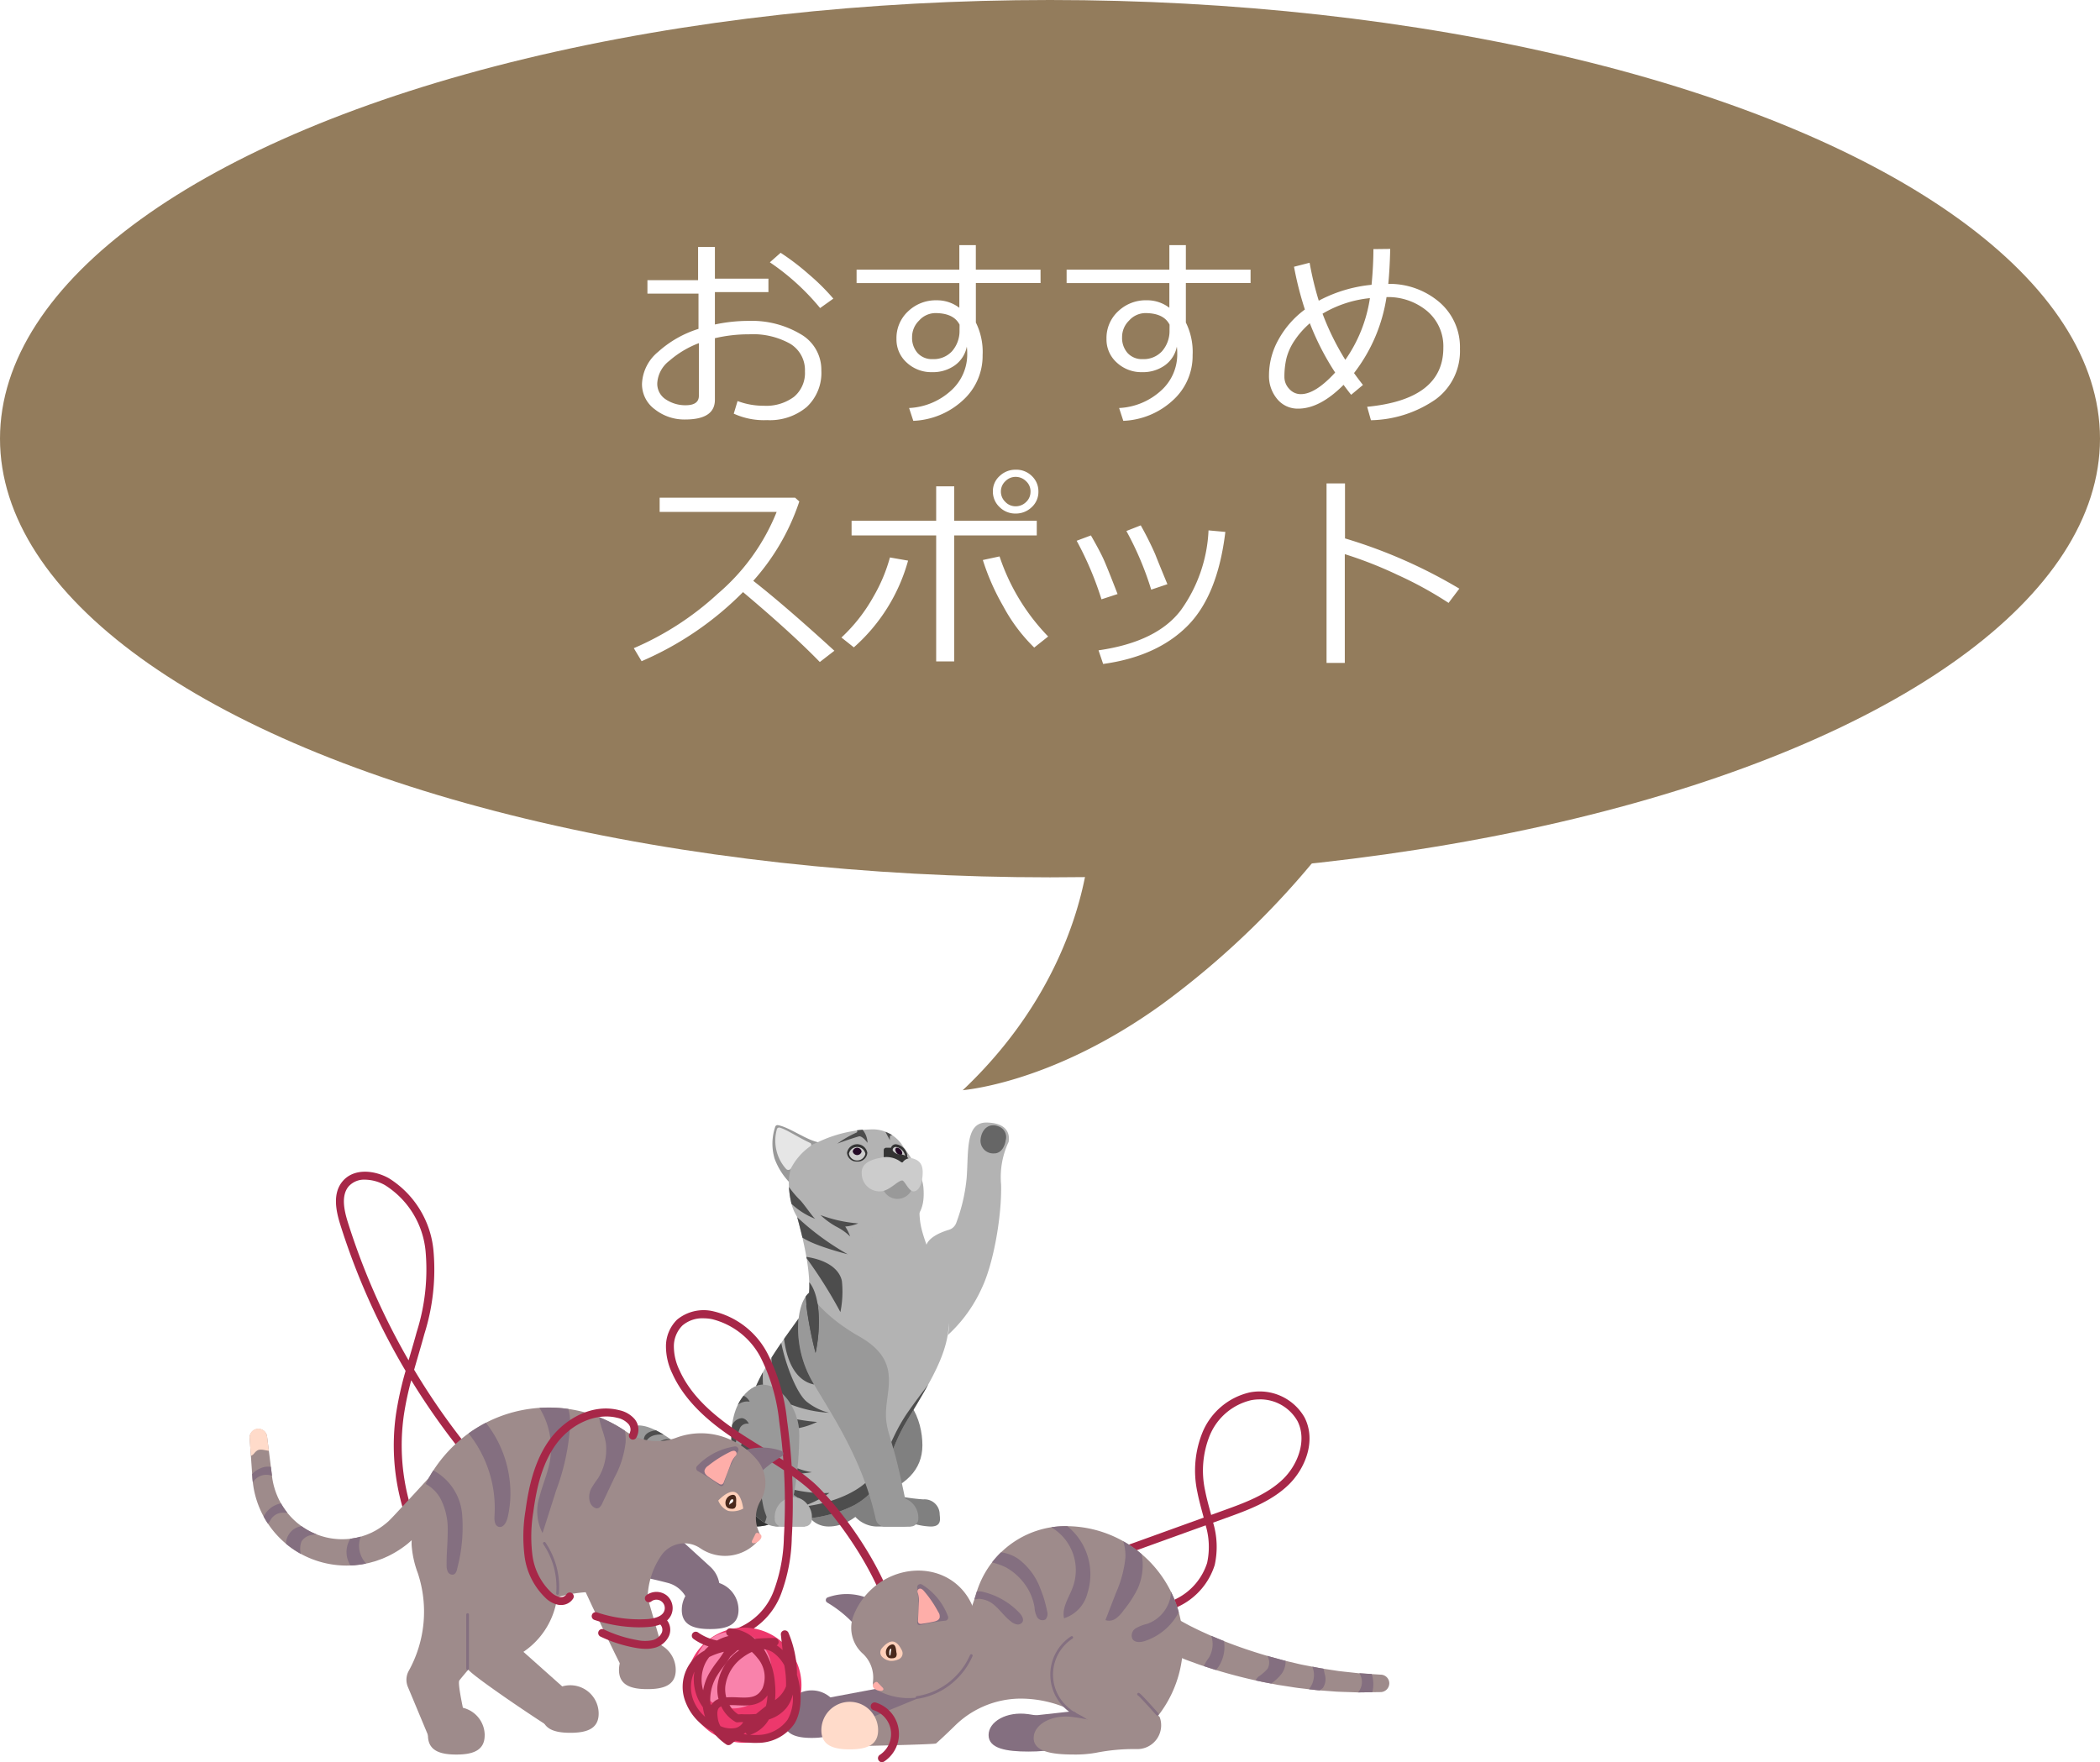 <svg xmlns="http://www.w3.org/2000/svg" xmlns:xlink="http://www.w3.org/1999/xlink" width="280" height="235" viewBox="0 0 280 235">
  <defs>
    <clipPath id="clip-path">
      <rect id="長方形_1113" data-name="長方形 1113" width="50.523" height="53.872" fill="none"/>
    </clipPath>
    <clipPath id="clip-path-3">
      <rect id="長方形_1110" data-name="長方形 1110" width="22.03" height="17.898" fill="none"/>
    </clipPath>
    <clipPath id="clip-path-4">
      <rect id="長方形_1111" data-name="長方形 1111" width="4.148" height="4.476" fill="none"/>
    </clipPath>
    <clipPath id="clip-path-5">
      <rect id="長方形_1109" data-name="長方形 1109" width="151.951" height="78.744" fill="none"/>
    </clipPath>
  </defs>
  <g id="feature_person_title_img04" transform="translate(-153 -3012)">
    <g id="グループ_1587" data-name="グループ 1587" transform="translate(-18 11.7)">
      <ellipse id="楕円形_45" data-name="楕円形 45" cx="140" cy="58.5" rx="140" ry="58.5" transform="translate(171 3000.3)" fill="#937c5c"/>
      <path id="パス_7335" data-name="パス 7335" d="M-13710.833-12813.333s-.034,17.732-16.967,33.732c-.867,0,11.333-.426,26.667-11.532a112.619,112.619,0,0,0,22.667-22.2Z" transform="translate(14027.154 15925.3)" fill="#937c5c"/>
    </g>
    <path id="パス_24278" data-name="パス 24278" d="M-42.164.164l.506-1.682a9.765,9.765,0,0,0,3.5.629,6.2,6.2,0,0,0,4.02-1.189,4.135,4.135,0,0,0,1.463-3.4A4.094,4.094,0,0,0-34.645-9.16a10.149,10.149,0,0,0-5.482-1.258,19.753,19.753,0,0,0-4.553.52v8.217q0,2.625-3.979,2.625A6.346,6.346,0,0,1-52.671-.4,4.149,4.149,0,0,1-54.4-3.814,5.807,5.807,0,0,1-52.247-8.08a14.458,14.458,0,0,1,5.38-3.062v-4.7h-6.809v-1.791h6.754v-4.43h2.242v4.225h7.137v1.791H-44.68v4.32a21.431,21.431,0,0,1,4.512-.479,12.726,12.726,0,0,1,6.891,1.75,5.462,5.462,0,0,1,2.789,4.867A6.207,6.207,0,0,1-32.437-.725a7.616,7.616,0,0,1-5.284,1.75A9.678,9.678,0,0,1-42.164.164Zm-4.648-9.406a13.007,13.007,0,0,0-3.951,2.365,4.045,4.045,0,0,0-1.6,2.953,2.47,2.47,0,0,0,1.169,2.208,4.682,4.682,0,0,0,2.6.759q1.777,0,1.777-1.258Zm17.924-5.934-1.764,1.258a31.536,31.536,0,0,0-6.7-6.1l1.436-1.271a32.69,32.69,0,0,1,3.767,2.878A28.773,28.773,0,0,1-28.889-15.176Zm16.83,3.473q-.779-1.545-3.254-1.545a2.951,2.951,0,0,0-2.146,1,3.055,3.055,0,0,0-.93,2.2,3.036,3.036,0,0,0,.738,2.133,2.589,2.589,0,0,0,2.01.807,3.325,3.325,0,0,0,2.577-1.053,4.083,4.083,0,0,0,1-2.762Zm10.8-5.551H-9.885v5.264a8.822,8.822,0,0,1,.9,4.348,7.966,7.966,0,0,1-2.673,6.063,10.328,10.328,0,0,1-6.569,2.7l-.561-1.709a8.9,8.9,0,0,0,5.517-2.256,6.5,6.5,0,0,0,2.235-5.018,6.973,6.973,0,0,0-.055-.916,4.006,4.006,0,0,1-1.6,2.5,5.019,5.019,0,0,1-3.021.909,4.817,4.817,0,0,1-3.377-1.265,4.128,4.128,0,0,1-1.381-3.179,4.847,4.847,0,0,1,1.552-3.671,5.329,5.329,0,0,1,3.808-1.47,4.893,4.893,0,0,1,3.021,1v-3.295h-13.7v-1.791h13.7v-3.268h2.2v3.268h8.627Zm17.2,5.551q-.779-1.545-3.254-1.545a2.951,2.951,0,0,0-2.146,1,3.055,3.055,0,0,0-.93,2.2,3.036,3.036,0,0,0,.738,2.133,2.589,2.589,0,0,0,2.01.807,3.325,3.325,0,0,0,2.577-1.053,4.083,4.083,0,0,0,1-2.762Zm10.8-5.551H18.115v5.264a8.822,8.822,0,0,1,.9,4.348,7.966,7.966,0,0,1-2.673,6.063,10.328,10.328,0,0,1-6.569,2.7L9.215-.588a8.9,8.9,0,0,0,5.517-2.256,6.5,6.5,0,0,0,2.235-5.018,6.973,6.973,0,0,0-.055-.916,4.006,4.006,0,0,1-1.6,2.5,5.019,5.019,0,0,1-3.021.909A4.817,4.817,0,0,1,8.914-6.638,4.128,4.128,0,0,1,7.533-9.816a4.847,4.847,0,0,1,1.552-3.671,5.329,5.329,0,0,1,3.808-1.47,4.893,4.893,0,0,1,3.021,1v-3.295H2.215v-1.791h13.7v-3.268h2.2v3.268h8.627ZM41.727-3.664,40.154-2.352q-.451-.561-1.012-1.326Q35.984-.506,33.1-.506a3.509,3.509,0,0,1-2.81-1.285A4.744,4.744,0,0,1,29.2-4.963a9.771,9.771,0,0,1,1.285-4.785,12.451,12.451,0,0,1,3.5-3.979,44.474,44.474,0,0,1-1.449-5.7l2.078-.533A42.929,42.929,0,0,0,35.834-14.9a18.784,18.784,0,0,1,7.041-2.119q.246-2.57.246-4.758l2.242-.027q-.068,2.762-.26,4.662a10.238,10.238,0,0,1,6.843,2.461A7.9,7.9,0,0,1,54.66-8.463a7.981,7.981,0,0,1-3.2,6.692,15.633,15.633,0,0,1-8.668,2.81L42.287-.752q10.158-.984,10.158-7.861a6.149,6.149,0,0,0-2.14-4.888,8.113,8.113,0,0,0-5.435-1.88A21.915,21.915,0,0,1,40.537-5.25Q41.029-4.553,41.727-3.664Zm-5.387-9.5a35.055,35.055,0,0,0,3.035,6.152,19.252,19.252,0,0,0,3.281-8.23A15.31,15.31,0,0,0,36.34-13.166Zm1.682,7.848a35.291,35.291,0,0,1-3.377-6.576A11.467,11.467,0,0,0,32.58-9.55,7.579,7.579,0,0,0,31.521-7.2a10.725,10.725,0,0,0-.267,2.468A2.287,2.287,0,0,0,31.9-3.138a2.026,2.026,0,0,0,1.538.7Q35.383-2.434,38.021-5.318Zm-66.773,37.1-1.941,1.5q-3.746-3.855-10.24-9.324a42.733,42.733,0,0,1-13.521,9.215l-1.039-1.736a39.4,39.4,0,0,0,11.218-7.28,28,28,0,0,0,7.827-10.89h-15.6v-1.9h18.061l.561.506a30.167,30.167,0,0,1-6.139,10.582Q-35.383,25.725-28.752,31.781ZM-12.77,33.2h-2.406V16.4H-26.455V14.445h11.279V9.852h2.406v4.594H-1.764V16.4H-12.77ZM-.246,29.881l-1.859,1.477a22.559,22.559,0,0,1-4.129-5.51,30.93,30.93,0,0,1-2.721-6.166l2.229-.479A28.021,28.021,0,0,0-.246,29.881ZM-18.922,19.764A23.9,23.9,0,0,1-26.154,31.33l-1.654-1.312a22.289,22.289,0,0,0,4.313-5.53,21.653,21.653,0,0,0,2.153-5.147Zm11.307-9.187v-.041a2.689,2.689,0,0,1,.909-2.064,3.029,3.029,0,0,1,2.112-.834A2.946,2.946,0,0,1-2.4,8.5a2.788,2.788,0,0,1,.854,2.017,2.75,2.75,0,0,1-.916,2.14,3.017,3.017,0,0,1-2.078.827,2.967,2.967,0,0,1-2.208-.882A2.811,2.811,0,0,1-7.615,10.576Zm5.018,0v-.055a1.811,1.811,0,0,0-.6-1.354,1.958,1.958,0,0,0-1.395-.574,1.893,1.893,0,0,0-1.36.581,1.858,1.858,0,0,0-.595,1.374,1.89,1.89,0,0,0,.588,1.381,1.875,1.875,0,0,0,1.367.588,1.963,1.963,0,0,0,1.4-.567A1.829,1.829,0,0,0-2.6,10.576ZM15.654,22.908l-2.16.725a41.556,41.556,0,0,0-3.309-7.82l1.914-.752a42.657,42.657,0,0,1,1.928,3.849Q14.41,19.9,15.654,22.908Zm7.725-6.973q-1.025,8.531-5.093,12.578t-11.2,5.031l-.615-1.818q7.793-1.121,10.992-5.373A19.72,19.72,0,0,0,21.137,15.73ZM9.01,24.221l-2.146.7a43.555,43.555,0,0,0-3.309-7.807l1.9-.711q1.176,2.051,1.668,3.131T9.01,24.221ZM54.578,23.5l-1.436,1.9a50.559,50.559,0,0,0-6.795-3.732A54.187,54.187,0,0,0,39.307,18.9V33.408H36.873V9.469h2.461V16.8A67.3,67.3,0,0,1,54.578,23.5Z" transform="translate(293 3067)" fill="#fff"/>
    <g id="グループ_1649" data-name="グループ 1649">
      <g id="グループ_1648" data-name="グループ 1648" transform="translate(237 3161.7)">
        <g id="グループ_1647" data-name="グループ 1647" clip-path="url(#clip-path)">
          <g id="グループ_1646" data-name="グループ 1646" transform="translate(0 0)">
            <g id="グループ_1645" data-name="グループ 1645" clip-path="url(#clip-path)">
              <path id="パス_8056" data-name="パス 8056" d="M45.621,16.687c.1-1.3,2-2.063,3.073-2.382a1.5,1.5,0,0,0,.979-.909,22.989,22.989,0,0,0,1.4-6.083c.258-3.56-.182-7.4,2.722-7.313,2.953.086,3.01,1.815,2.865,2.587a11.01,11.01,0,0,0-1,5.692c.1,4.236-1.018,10.532-2.561,13.77a19.126,19.126,0,0,1-4.566,6.313c.974-2.882-3.2-8.052-2.915-11.676" transform="translate(-6.18 0)" fill="#b3b3b3"/>
              <path id="パス_8057" data-name="パス 8057" d="M56.508.588a1.5,1.5,0,0,1,.911,1.826c-.12.825-.593,1.758-1.527,1.758A1.7,1.7,0,0,1,54.081,2.2C54.267.875,55.238.058,56.508.588" transform="translate(-7.325 -0.058)" fill="#666"/>
              <path id="パス_8058" data-name="パス 8058" d="M16.729,54.779a1.443,1.443,0,0,1-1.158.39,5.808,5.808,0,0,1-1.079-.113c-.466-.087-.9-.078-2.994-1.676-2.236-1.717-4.629-3.915-6.891-5.35a9.8,9.8,0,0,0-2.255-1.1,4.566,4.566,0,0,0-.992-.2,1.262,1.262,0,0,0-.4,2.484l.115.028A5.932,5.932,0,0,1,2.94,50.371,48.768,48.768,0,0,1,6.881,54.24c.66.692,1.328,1.394,2.04,2.094a18.735,18.735,0,0,0,2.441,2.083,13.381,13.381,0,0,0,3.37,1.512A7.555,7.555,0,0,0,16.8,60.2a6.44,6.44,0,0,0,2.359-.481,7.189,7.189,0,0,0,2.016-1.267,11.292,11.292,0,0,0,1.586-1.783A3.137,3.137,0,0,0,17.74,52.91c-.462.616-.544,1.3-1.011,1.868" transform="translate(0 -6.332)" fill="#999"/>
              <path id="パス_8059" data-name="パス 8059" d="M30,59.34c-3.3,0-4.413-4.263-3.994-8.064.414-3.762,3.285-10.92,9.277-10.92,5.53,0,7.216,4.848,7.216,8.15S40.239,54,36.083,55.287c0,0-2.335,4.054-6.088,4.054" transform="translate(-3.512 -5.469)" fill="gray"/>
              <path id="パス_8060" data-name="パス 8060" d="M38.577,56.825a26.784,26.784,0,0,0,5.231.891,2.016,2.016,0,0,1,2.191,2c.045.582.3,1.622-1.2,1.622a9.247,9.247,0,0,1-2.158-.344c-.526,0-.463.344-1.729.344H37.741a4.012,4.012,0,0,1-2.981-1.279c-.328-.42,3.818-4.981,3.818-4.981Z" transform="translate(-4.708 -7.463)" fill="gray"/>
              <path id="パス_8061" data-name="パス 8061" d="M28.19,2.7C26.6,2.462,24.211.658,22.7.4a.316.316,0,0,0-.357.209,6.979,6.979,0,0,0-.078,4.29A9.135,9.135,0,0,0,24.4,8.2a.458.458,0,0,0,.59.047,9.039,9.039,0,0,0,3.576-5A.458.458,0,0,0,28.19,2.7" transform="translate(-2.975 -0.053)" fill="#999"/>
              <path id="パス_8062" data-name="パス 8062" d="M25.057,13.177a.515.515,0,0,0-.493.652C25.73,18.08,27.22,24.208,25.628,26.8c-1.675,2.727-7.022,8.848-7.6,14.238s.142,13.147,4.917,13.508a17.084,17.084,0,0,0,9.471-1.8c4.4-2.523,3.961-6.223,6.845-11.065,4.316-7.248,7.409-11.725,4.639-18.619-2.606-6.486-2.824-7.3-2.893-9.5a.516.516,0,0,0-.519-.5Z" transform="translate(-2.42 -1.77)" fill="#b3b3b3"/>
              <g id="グループ_1641" data-name="グループ 1641" transform="translate(17.732 34.938)" style="mix-blend-mode: multiply;isolation: isolate">
                <g id="グループ_1640" data-name="グループ 1640">
                  <g id="グループ_1639" data-name="グループ 1639" clip-path="url(#clip-path-3)">
                    <path id="パス_8063" data-name="パス 8063" d="M20.646,56.842c2.853.182,7.4.038,11.183-1.8,5.2-2.523,4.679-6.223,8.084-11.065.888-1.263,1.779-2.441,2.629-3.564-.851,1.541-1.849,3.172-2.923,4.975-2.884,4.842-2.442,8.542-6.845,11.065a17.079,17.079,0,0,1-9.471,1.8,4.028,4.028,0,0,1-2.791-1.421l.134.01" transform="translate(-20.512 -40.414)" fill="#4d4d4d"/>
                  </g>
                </g>
              </g>
              <path id="パス_8064" data-name="パス 8064" d="M28.354,2.77a17.3,17.3,0,0,1,6.99-1.707,4.745,4.745,0,0,1,4.38,2.255c.354.531,2.559,3.308,2.722,5.508.194,2.6-.338,4.736-4.622,6.137-4.87,1.592-11.87,1.127-13.03-4.22C23.664,5.529,25.986,3.72,28.354,2.77" transform="translate(-3.32 -0.144)" fill="#b3b3b3"/>
              <path id="パス_8065" data-name="パス 8065" d="M21.755,59.35c-2.642,0-5.17-3.49-5.992-9.868s2.223-9.051,4.059-9.051c2.207,0,4.864,2.9,4.864,6.733S23.913,59.35,21.755,59.35" transform="translate(-2.117 -5.479)" fill="#999"/>
              <path id="パス_8066" data-name="パス 8066" d="M27.377,26.271c-1.788,1.514-2.211,7.216.447,11.822,2.344,4.062,6.689,10.227,8.458,18.366a1.229,1.229,0,0,0,1.2.972h3.44S39.694,50.768,38.728,47.4s-1.321-3.9-.935-6.829.935-5.863-3.736-8.5-6.632-5.637-6.68-5.8" transform="translate(-3.514 -3.56)" fill="#999"/>
              <path id="パス_8067" data-name="パス 8067" d="M39.167,61.7a1.025,1.025,0,0,1-1.03-.953c0-.056-.005-.112-.005-.169a2.739,2.739,0,1,1,5.477,0c0,.057,0,.113-.005.169a1.025,1.025,0,0,1-1.03.953Z" transform="translate(-5.167 -7.828)" fill="#999"/>
              <path id="パス_8068" data-name="パス 8068" d="M26.111,61.569H22.5a1.459,1.459,0,0,1-1.375-.971l-.35-.985a2.1,2.1,0,0,1,1.982-2.807h.372a2.282,2.282,0,0,1,1.3.41l1.677,1.169Z" transform="translate(-2.799 -7.698)" fill="#999"/>
              <path id="パス_8069" data-name="パス 8069" d="M23.256,61.7a.971.971,0,0,1-.931-.953c0-.056,0-.112,0-.169A2.657,2.657,0,0,1,24.8,57.77a2.657,2.657,0,0,1,2.475,2.808c0,.057,0,.113,0,.169a.971.971,0,0,1-.93.953Z" transform="translate(-3.025 -7.828)" fill="#b3b3b3"/>
              <path id="パス_8070" data-name="パス 8070" d="M22.619,1.02A5.64,5.64,0,0,0,23.863,6.3a.4.4,0,0,0,.648-.1A8.13,8.13,0,0,1,27.1,3.251a.249.249,0,0,0-.041-.43C25.563,2.14,23.911,1.023,23,.777a.313.313,0,0,0-.385.243" transform="translate(-3.041 -0.104)" fill="#e6e6e6"/>
              <path id="パス_8071" data-name="パス 8071" d="M34.823,5.657A1.267,1.267,0,0,0,36.176,4.5a1.37,1.37,0,0,0-2.706,0,1.267,1.267,0,0,0,1.353,1.154" transform="translate(-4.535 -0.454)" fill="#333"/>
              <path id="パス_8072" data-name="パス 8072" d="M33.768,4.67a1.117,1.117,0,0,0,2.191,0,1.117,1.117,0,0,0-2.191,0" transform="translate(-4.576 -0.511)" fill="#ccc"/>
              <path id="パス_8073" data-name="パス 8073" d="M34.346,4.376a.608.608,0,0,0,1.192,0,.608.608,0,0,0-1.192,0" transform="translate(-4.654 -0.527)" fill="#240a26"/>
              <path id="パス_8074" data-name="パス 8074" d="M41.706,5.657a.673.673,0,0,0,.587-.3,1.007,1.007,0,0,0,0-.958A1.72,1.72,0,0,0,40.913,3.35a.673.673,0,0,0-.586.3,1.008,1.008,0,0,0,0,.959,1.72,1.72,0,0,0,1.378,1.049" transform="translate(-5.448 -0.454)" fill="#333"/>
              <path id="パス_8075" data-name="パス 8075" d="M40.6,4.67a1.471,1.471,0,0,0,1.142.9c.412,0,.569-.4.35-.9a1.469,1.469,0,0,0-1.142-.9c-.412,0-.569.4-.35.9" transform="translate(-5.489 -0.511)" fill="#ccc"/>
              <path id="パス_8076" data-name="パス 8076" d="M40.977,4.376a.8.8,0,0,0,.622.488c.224,0,.309-.219.19-.488a.8.8,0,0,0-.622-.488c-.224,0-.309.219-.19.488" transform="translate(-5.545 -0.527)" fill="#240a26"/>
              <path id="パス_8077" data-name="パス 8077" d="M41.244,4.788a1.36,1.36,0,0,1-1.112-.9h-.679a.319.319,0,0,0-.319.319V6.028a.319.319,0,0,0,.319.319h1.471a.319.319,0,0,0,.32-.319Z" transform="translate(-5.303 -0.527)" fill="#333"/>
              <g id="グループ_1644" data-name="グループ 1644" transform="translate(33.59 5.704)" style="mix-blend-mode: multiply;isolation: isolate">
                <g id="グループ_1643" data-name="グループ 1643">
                  <g id="グループ_1642" data-name="グループ 1642" clip-path="url(#clip-path-4)">
                    <path id="パス_8078" data-name="パス 8078" d="M38.855,8.837a2.08,2.08,0,1,0,4.148,0,2.08,2.08,0,1,0-4.148,0" transform="translate(-38.855 -6.599)" fill="#999"/>
                  </g>
                </g>
              </g>
              <path id="パス_8079" data-name="パス 8079" d="M41.509,4.925a1.314,1.314,0,0,1,1.146.619.1.1,0,0,1-.048.14l-.8.438a.119.119,0,0,1-.1.009l-1.3-.447a.1.1,0,0,1-.048-.14,1.314,1.314,0,0,1,1.146-.619" transform="translate(-5.468 -0.667)" fill="#333"/>
              <path id="パス_8080" data-name="パス 8080" d="M38.3,5.415a3.136,3.136,0,0,1,2.668.571.3.3,0,0,0,.174.055c.031,0,.056-.024.087-.055a1.26,1.26,0,0,1,1.4-.448c1.024.327,1.3,1.011,1.227,2.179-.071,1.1-.463,2.185-1.227,2.185-.609,0-1.177-1.451-1.488-1.451-.618,0-1.745,1.451-2.954,1.451a2.374,2.374,0,0,1-2.437-2.185c-.15-1.169.533-1.945,2.549-2.3" transform="translate(-4.841 -0.724)" fill="#ccc"/>
              <path id="パス_8081" data-name="パス 8081" d="M34.6,1.221l-.03-.035c.252-.033.509-.06.775-.08A2.919,2.919,0,0,1,36,2.861c-.381-.542-.853-.918-1.117-.87s-2.491.784-2.92.982a13.971,13.971,0,0,1,2.563-1.483.17.17,0,0,0,.071-.27" transform="translate(-4.331 -0.15)" fill="#4d4d4d"/>
              <path id="パス_8082" data-name="パス 8082" d="M39.4,1.444a4.613,4.613,0,0,1,.921.453.733.733,0,0,0-.234.015c-.163.061-.089.644-.089.644s-.333-.608-.6-1.112" transform="translate(-5.338 -0.196)" fill="#4d4d4d"/>
              <path id="パス_8083" data-name="パス 8083" d="M29.375,14.271a18.245,18.245,0,0,0,5.041,1.112,5.712,5.712,0,0,1-1.739.418,5.677,5.677,0,0,1,.653,1.321,7.389,7.389,0,0,0-1.812-1.289,10.3,10.3,0,0,1-2.142-1.562" transform="translate(-3.981 -1.934)" fill="#4d4d4d"/>
              <path id="パス_8084" data-name="パス 8084" d="M26.1,11.791c.644.749,1.627,2.2,1.924,2.4a10.021,10.021,0,0,1-3.169-2c-.021-.08-.04-.161-.058-.243a12.523,12.523,0,0,1-.282-2.012A13.161,13.161,0,0,0,26.1,11.791" transform="translate(-3.322 -1.346)" fill="#4d4d4d"/>
              <path id="パス_8085" data-name="パス 8085" d="M26.479,17.308c-.219-.937-.456-1.852-.686-2.7a35.231,35.231,0,0,0,6.728,4.932s-4.373-1.081-6.043-2.227" transform="translate(-3.495 -1.979)" fill="#4d4d4d"/>
              <path id="パス_8086" data-name="パス 8086" d="M27.236,20.914c-.011-.064-.022-.129-.033-.193,2.855.433,4.431,1.7,4.737,3.229a13.672,13.672,0,0,1-.2,4.134,61.828,61.828,0,0,0-4.5-7.17" transform="translate(-3.686 -2.808)" fill="#4d4d4d"/>
              <path id="パス_8087" data-name="パス 8087" d="M28.425,34.059a56.837,56.837,0,0,1-1.241-6.288,8.3,8.3,0,0,0,.4-3.129c1.138,1.31,1.762,4.754.846,9.417" transform="translate(-3.684 -3.339)" fill="#4d4d4d"/>
              <path id="パス_8088" data-name="パス 8088" d="M25.686,30.242a14.386,14.386,0,0,0,1.842,8.389q.113.2.233.4c-1.375-.271-3.417-1.472-4-6.083.711-1.015,1.384-1.931,1.924-2.7" transform="translate(-3.22 -4.098)" fill="#4d4d4d"/>
              <path id="パス_8089" data-name="パス 8089" d="M22.525,40.178a12.542,12.542,0,0,1-.7-4.217c.43-.683.871-1.344,1.3-1.972.521,2.7,2.083,6.972,3.556,7.967A7.709,7.709,0,0,0,29.5,43.309a16.477,16.477,0,0,1-5.089-1.1,6.255,6.255,0,0,0-1.889-2.027" transform="translate(-2.957 -4.606)" fill="#4d4d4d"/>
              <path id="パス_8090" data-name="パス 8090" d="M25.788,45.783a24.924,24.924,0,0,0,2.657.348,10.235,10.235,0,0,1-2.435.82,8.007,8.007,0,0,0-.222-1.169" transform="translate(-3.494 -6.204)" fill="#4d4d4d"/>
              <path id="パス_8091" data-name="パス 8091" d="M20.366,40.174H20.34a2.436,2.436,0,0,0-.895.186c.272-.614.577-1.224.9-1.824-.009.605-.007,1.148.016,1.638" transform="translate(-2.635 -5.222)" fill="#4d4d4d"/>
              <path id="パス_8092" data-name="パス 8092" d="M17.4,42.134a1.773,1.773,0,0,1,.813.8,2,2,0,0,0-1.574.413,6.2,6.2,0,0,1,.762-1.21" transform="translate(-2.254 -5.71)" fill="#4d4d4d"/>
              <path id="パス_8093" data-name="パス 8093" d="M15.725,46.534a1.605,1.605,0,0,1,1.262-.935c.635,0,.982.749.982.749a1.105,1.105,0,0,0-1.183.547,12.541,12.541,0,0,0-.8,4.7q-.123-.681-.217-1.412a14.3,14.3,0,0,1-.04-3.648" transform="translate(-2.118 -6.179)" fill="#4d4d4d"/>
              <path id="パス_8094" data-name="パス 8094" d="M25.824,53.333a9.2,9.2,0,0,0,1.911.522,14.172,14.172,0,0,1-1.988.209c.028-.244.054-.488.078-.731" transform="translate(-3.489 -7.227)" fill="#4d4d4d"/>
              <path id="パス_8095" data-name="パス 8095" d="M25.775,57.7l-.523-.364c.044-.22.085-.445.124-.673a17.657,17.657,0,0,0,4.635.411,14.466,14.466,0,0,1-2.92,1.553,2.451,2.451,0,0,0-1.316-.927" transform="translate(-3.422 -7.678)" fill="#4d4d4d"/>
              <path id="パス_8096" data-name="パス 8096" d="M20.986,61.758A6.54,6.54,0,0,1,19.332,62c-.075,0-.15,0-.223,0a2.037,2.037,0,0,1-.278-2.045,5.207,5.207,0,0,0,2.155,1.81" transform="translate(-2.532 -8.123)" fill="#333"/>
              <path id="パス_8097" data-name="パス 8097" d="M15.285,58.615a6.427,6.427,0,0,1,1.51-2.184q.174.485.365.925a3.575,3.575,0,0,0-.639,1.854,3.393,3.393,0,0,0,.82,2.165q-.289-.057-.558-.131a11.408,11.408,0,0,1-1.392-.489,2.951,2.951,0,0,1-.106-2.14" transform="translate(-2.05 -7.647)" fill="#4d4d4d"/>
              <path id="パス_8098" data-name="パス 8098" d="M13.234,55.73a3.017,3.017,0,0,1,.964-.461,8.7,8.7,0,0,0,1.1.67c-.941.443-2.427,1.94-1.686,3.533,0,0-2.134-2.54-.379-3.742" transform="translate(-1.699 -7.489)" fill="#4d4d4d"/>
              <path id="パス_8099" data-name="パス 8099" d="M12.991,54.5a2.839,2.839,0,0,0-2.47,3.129c-.154-.146-.305-.291-.452-.436-.557-.546-1.087-1.094-1.606-1.637.218-1.182.866-2.574,2.723-2.478.492.4.979.792,1.46,1.161l.345.26" transform="translate(-1.147 -7.192)" fill="#4d4d4d"/>
              <path id="パス_8100" data-name="パス 8100" d="M6.8,54.094a1.822,1.822,0,0,1,.615-.692,4.935,4.935,0,0,0-.074,1.257q-.271-.284-.54-.565" transform="translate(-0.922 -7.236)" fill="gray"/>
              <path id="パス_8101" data-name="パス 8101" d="M3.6,50.8a1.955,1.955,0,0,1,2.344-1.918c.858.6,1.73,1.289,2.6,2a2.6,2.6,0,0,0-3.019,1.731c-.659-.666-1.3-1.285-1.924-1.809" transform="translate(-0.487 -6.623)" fill="#4d4d4d"/>
              <path id="パス_8102" data-name="パス 8102" d="M2.272,49.447s-.826-1.668,1.464-1.975c.354.175.7.373,1.026.576-1.055-.086-2.221.136-2.491,1.4" transform="translate(-0.288 -6.433)" fill="#4d4d4d"/>
              <path id="パス_8103" data-name="パス 8103" d="M27.534,26.271a8.343,8.343,0,0,0,1.151,1.487,19,19,0,0,1-.271,6.522,44.75,44.75,0,0,1-1.323-7.51,2.558,2.558,0,0,1,.443-.5" transform="translate(-3.671 -3.56)" fill="#4d4d4d"/>
              <path id="パス_8104" data-name="パス 8104" d="M17.416,49.335c.691,0,.984.388,1.138,1.044,0,.016.008.034.011.051.113.519-.288,1.094-.148,1.639l-.013,0,.024.039a.959.959,0,0,0,.2.35c.947,1.827,1.169,4.911,1.517,5.937.016.067.037.135.061.2l.234.659a2.614,2.614,0,0,1-.264.808A6.042,6.042,0,0,1,18.3,58.18a16.422,16.422,0,0,1-.732-4.315,9.525,9.525,0,0,0-.375,2.173,17.931,17.931,0,0,1-.725-2.233c-.068-1.958.346-4.471.95-4.471" transform="translate(-2.23 -6.685)" fill="#4d4d4d"/>
            </g>
          </g>
        </g>
      </g>
      <g id="グループ_1638" data-name="グループ 1638" transform="translate(186.285 3168.256)">
        <g id="グループ_1637" data-name="グループ 1637" clip-path="url(#clip-path-5)">
          <path id="パス_7991" data-name="パス 7991" d="M252.813,101.277a44.783,44.783,0,0,1-9.128-.942A.528.528,0,1,1,243.9,99.3a43.681,43.681,0,0,0,15.344.444,18.212,18.212,0,0,0,6.244-1.886,8.1,8.1,0,0,0,3.975-4.719,10.045,10.045,0,0,0-.194-5.009l-15.655,5.653a.528.528,0,0,1-.359-.994L269.008,87.1c-.061-.23-.123-.462-.186-.695-.237-.882-.483-1.794-.657-2.7A13.566,13.566,0,0,1,268.9,75.6a9,9,0,0,1,6.254-5.2,6.891,6.891,0,0,1,7.307,3.354c1.607,3.181.017,6.879-2.141,8.969-2.324,2.251-5.476,3.389-8.257,4.394l-1.8.65a11.255,11.255,0,0,1,.214,5.647,9.152,9.152,0,0,1-4.475,5.362,19.177,19.177,0,0,1-6.607,2.01,44.865,44.865,0,0,1-6.586.487m23.636-29.938a5.814,5.814,0,0,0-1.092.1,7.934,7.934,0,0,0-5.492,4.6,12.523,12.523,0,0,0-.663,7.469c.168.867.408,1.76.641,2.625q.082.3.163.609l1.7-.615c2.682-.968,5.721-2.065,7.881-4.159,1.948-1.888,3.238-5.15,1.932-7.734a5.712,5.712,0,0,0-5.074-2.9" transform="translate(-141.799 -40.969)" fill="#a72748"/>
          <path id="パス_7992" data-name="パス 7992" d="M51.59,62.9a.528.528,0,0,1-.242-.059A29.645,29.645,0,0,1,35.609,32.276a45.719,45.719,0,0,1,1.272-5.715,93.058,93.058,0,0,1-8.7-19.479c-.586-1.867-1.079-4.219.333-5.844C30.039-.517,32.761-.185,34.644.866a12.746,12.746,0,0,1,5.945,9.552,28.5,28.5,0,0,1-1.21,11.245c-.262.965-.546,1.939-.82,2.881-.18.617-.361,1.24-.538,1.866A92.036,92.036,0,0,0,51.4,43.715a.528.528,0,0,1-.752.741A93.027,93.027,0,0,1,37.635,27.813a40.856,40.856,0,0,0-.981,4.614A28.588,28.588,0,0,0,51.833,61.9a.528.528,0,0,1-.243,1M31.484,1.061a2.782,2.782,0,0,0-2.172.87c-1.069,1.23-.627,3.23-.123,4.835a91.926,91.926,0,0,0,8.092,18.388q.131-.454.263-.905c.278-.953.556-1.906.815-2.862a27.55,27.55,0,0,0,1.183-10.825,11.693,11.693,0,0,0-5.413-8.774,5.608,5.608,0,0,0-2.645-.727" transform="translate(-16.087 0)" fill="#a72748"/>
          <path id="パス_7993" data-name="パス 7993" d="M164.134,91.384h-.013a.527.527,0,0,1-.515-.541c.225-9.458-9.12-20.667-11.651-22.831-.654-.559-1.341-1.087-2.045-1.592a79.313,79.313,0,0,1-.052,8.219,22.651,22.651,0,0,1-1.449,7.562,9.658,9.658,0,0,1-5.456,5.528.528.528,0,0,1-.347-1,8.607,8.607,0,0,0,4.831-4.942,21.72,21.72,0,0,0,1.367-7.212,78.2,78.2,0,0,0,.01-8.916c-1.115-.748-2.259-1.451-3.383-2.143-1.076-.662-2.189-1.347-3.261-2.06-2.656-1.767-6.4-4.591-8.248-8.7a8.368,8.368,0,0,1-.843-3.63,4.98,4.98,0,0,1,1.479-3.544,5.58,5.58,0,0,1,4.855-1.112,10.942,10.942,0,0,1,7.25,5.708,25.433,25.433,0,0,1,2.563,8.844q.422,3.009.612,6.051a33.439,33.439,0,0,1,2.8,2.13c2.719,2.325,12.258,13.685,12.02,23.659a.528.528,0,0,1-.528.516M138.067,45.4a4.066,4.066,0,0,0-2.791.96,3.92,3.92,0,0,0-1.142,2.794,7.335,7.335,0,0,0,.75,3.172c1.321,2.936,3.821,5.557,7.87,8.25,1.057.7,2.161,1.382,3.23,2.04.91.56,1.832,1.128,2.745,1.721q-.189-2.593-.549-5.165a24.5,24.5,0,0,0-2.44-8.478,10.032,10.032,0,0,0-6.525-5.183,6.077,6.077,0,0,0-1.146-.111" transform="translate(-77.57 -25.85)" fill="#a72748"/>
          <path id="パス_7994" data-name="パス 7994" d="M246.829,176.12c0,1.8-2.371,2.2-5.3,2.2s-5.3-.4-5.3-2.2,2.4-3.2,5.3-2.789c3.037.434,5.3.99,5.3,2.789" transform="translate(-137.704 -100.992)" fill="#846f80"/>
          <path id="パス_7995" data-name="パス 7995" d="M178.168,169.614c0,2.089-1.693,2.558-3.782,2.558s-3.782-.47-3.782-2.558a3.782,3.782,0,0,1,7.564,0" transform="translate(-99.445 -96.664)" fill="#846f80"/>
          <path id="パス_7996" data-name="パス 7996" d="M184.966,165.242l11.252-2.118s2.74,3.814,2.672,3.925-12.583,1.75-12.583,1.75Z" transform="translate(-107.817 -95.085)" fill="#846f80"/>
          <path id="パス_7997" data-name="パス 7997" d="M240.414,172.672c0,.378.528,3.644.528,3.644l14.811.358a52.706,52.706,0,0,0,0-5.677c-.2,0-15.339,1.675-15.339,1.675" transform="translate(-140.138 -99.674)" fill="#846f80"/>
          <path id="パス_7998" data-name="パス 7998" d="M235.291,128.973a15.649,15.649,0,0,1-8.831,14.087,15.622,15.622,0,0,0-12.852-6.732c-.026,0-.049,0-.073,0a12.555,12.555,0,0,0-8.694,3.655c-1.132,1.109-2.352,2.238-2.48,2.325-.171.113-6.394.262-9.885.343,0,0,0,0,0,0-1.37.031-2.312.048-2.312.048v-2.378l9.644-3.967a37.054,37.054,0,0,0,7.672-13.275c.1-.287.184-.576.272-.866.018-.06.036-.121.055-.179a12.5,12.5,0,0,1,3.235-5.22h0a12.385,12.385,0,0,1,6.682-3.337h0a12.4,12.4,0,0,1,1.795-.146c.042,0,.084,0,.126,0,.073,0,.146,0,.219,0a15.526,15.526,0,0,1,7.448,2h0a15.43,15.43,0,0,1,2.471,1.725,15.7,15.7,0,0,1,3.91,5.023,15.467,15.467,0,0,1,1.032,2.714,15.68,15.68,0,0,1,.564,4.175" transform="translate(-110.845 -66.061)" fill="#9e8b8b"/>
          <path id="パス_7999" data-name="パス 7999" d="M267.434,158.185s-2.755-3.164-2.811-3.048l0,0a5.921,5.921,0,1,0-5.313,3.314,5.953,5.953,0,0,0,.823-.064l-.088.064-1.546.211a24.49,24.49,0,0,0-2.561-.474c-2.9-.414-5.3.99-5.3,2.789s2.371,2.2,5.3,2.2a15.6,15.6,0,0,0,3.024-.236,26,26,0,0,1,5.23-.491h.433l.1-.008a3.175,3.175,0,0,0,2.714-4.261" transform="translate(-146.099 -85.455)" fill="#9e8b8b"/>
          <path id="パス_8000" data-name="パス 8000" d="M286.4,169.642a.182.182,0,0,1-.137-.062c-.979-1.107-2.184-2.416-2.411-2.6a.182.182,0,0,1-.054-.322.2.2,0,0,1,.087-.036c.1-.014.224-.03,2.651,2.717a.183.183,0,0,1-.016.257.18.18,0,0,1-.121.046" transform="translate(-165.381 -97.123)" fill="#846f80"/>
          <path id="パス_8001" data-name="パス 8001" d="M259.2,159.029a.182.182,0,0,1-.088-.023,6.11,6.11,0,0,1-.435-10.443.183.183,0,1,1,.2.3,5.744,5.744,0,0,0,.409,9.82.182.182,0,0,1-.088.342" transform="translate(-149.191 -86.58)" fill="#846f80"/>
          <path id="パス_8002" data-name="パス 8002" d="M318.067,149.913a1.171,1.171,0,0,1-1.149,1.094l-1.109.015h0l-.848.013-.981.013-.077,0h0l-.9-.031c-.653-.022-1.308-.038-1.962-.069l-1.957-.148-.314-.022c-.468-.038-.936-.1-1.4-.149h0c-.08-.011-.157-.02-.237-.029-.649-.082-1.306-.139-1.949-.252l-1.946-.3-.9-.173-1.038-.2q-.517-.107-1.034-.221-2.662-.588-5.287-1.386-.659-.2-1.317-.42l-.312-.1-.631-.21-.937-.341c-.312-.117-.626-.222-.938-.35l-.932-.376c-.312-.121-.624-.266-.934-.4s-.622-.274-.937-.432-.624-.3-.961-.493l-.246-.137-.124-.069c-.042-.024-.078-.042-.135-.08-.2-.133-.407-.272-.605-.414a2.329,2.329,0,1,1,2.7-3.8l.277.2a1.655,1.655,0,0,1,.177.141.378.378,0,0,0,.068.049l.082.053.166.11c.206.146.469.292.719.44s.509.29.775.432.526.288.8.42c.545.27,1.091.543,1.656.793l.841.381.088.037.768.321q.47.2.946.383c1.884.75,3.817,1.4,5.776,1.975.106.033.213.064.321.095l1.806.494.314.075,1.51.355c.608.155,1.224.254,1.836.38.077.015.153.029.228.045.491.095.981.2,1.475.268h0l.142.02,1.856.284c.622.077,1.245.138,1.867.208l.906.1.03,0,.939.06.684.042,1.2.075.057,0a1.167,1.167,0,0,1,1.092,1.238" transform="translate(-166.118 -81.61)" fill="#9e8b8b"/>
          <path id="パス_8003" data-name="パス 8003" d="M184.436,135.482a.382.382,0,0,0-.066.688,15.637,15.637,0,0,1,1.653,1.119,15.8,15.8,0,0,1,6.029,10.647,7.45,7.45,0,0,0-7.616-12.454" transform="translate(-107.36 -78.713)" fill="#846f80"/>
          <path id="パス_8004" data-name="パス 8004" d="M195.093,129.955a9.5,9.5,0,0,0-2.4,3.4,4.6,4.6,0,0,0,1.151,5.235c.065.059.129.119.191.183a4.357,4.357,0,0,1,1.174,3.631,1.023,1.023,0,0,0,.47,1.012,8.752,8.752,0,0,0,10.574-1.552c3.634-3.561,3.8-9.235.247-12.4-3.094-2.758-8.08-2.539-11.409.493" transform="translate(-112.107 -74.337)" fill="#9e8b8b"/>
          <path id="パス_8005" data-name="パス 8005" d="M213.135,160.224a.182.182,0,0,1-.027-.363,9.1,9.1,0,0,0,5.043-2.542,9.286,9.286,0,0,0,2.031-2.937.182.182,0,1,1,.335.145,9.648,9.648,0,0,1-2.11,3.053,9.457,9.457,0,0,1-5.244,2.642l-.027,0" transform="translate(-124.131 -89.925)" fill="#846f80"/>
          <path id="パス_8006" data-name="パス 8006" d="M213.806,137.32a22.569,22.569,0,0,1,3.339-.588.424.424,0,0,0,.357-.57,8.442,8.442,0,0,0-3.448-4.239.428.428,0,0,0-.659.415,17.785,17.785,0,0,1,.02,4.637.313.313,0,0,0,.39.345" transform="translate(-124.386 -76.858)" fill="#846f80"/>
          <path id="パス_8007" data-name="パス 8007" d="M214.026,133.345a1.117,1.117,0,0,1,.309.264,15.024,15.024,0,0,1,1.916,2.806,1.014,1.014,0,0,1,.182.765.674.674,0,0,1-.34.374,1.882,1.882,0,0,1-.492.156c-.509.11-1.023.2-1.539.269a.5.5,0,0,1-.41-.067.5.5,0,0,1-.1-.4q.05-1.151.1-2.3a3.551,3.551,0,0,0-.122-1.321.456.456,0,0,1-.018-.4.363.363,0,0,1,.513-.141" transform="translate(-124.433 -77.697)" fill="#feaea9"/>
          <path id="パス_8008" data-name="パス 8008" d="M199.2,163.658a.526.526,0,0,0,.242.378,1.36,1.36,0,0,0,.857.271c.133,0,.294-.056.317-.187a.334.334,0,0,0-.129-.262l-.637-.661c-.238-.247-.657.2-.65.461" transform="translate(-116.114 -95.085)" fill="#feaea9"/>
          <path id="パス_8009" data-name="パス 8009" d="M204.5,151.418a.853.853,0,0,1-.414,1.145,2.229,2.229,0,0,1-1.19.223,1.907,1.907,0,0,1-1.006-.5.852.852,0,0,1-.065-1.184c.375-.441.942-.957,1.491-.884s.937.686,1.185,1.2" transform="translate(-117.524 -87.557)" fill="#ffd0ba"/>
          <path id="パス_8010" data-name="パス 8010" d="M203.449,152.559a.694.694,0,0,0,.317.371.959.959,0,0,0,.5.056.654.654,0,0,0,.445-.157.692.692,0,0,0,.079-.588c-.075-.444-.073-1.306-.749-1.048a1.061,1.061,0,0,0-.589,1.366" transform="translate(-118.548 -88.103)" fill="#49291c"/>
          <path id="パス_8011" data-name="パス 8011" d="M204.481,153.307a.194.194,0,0,0,.015.078.07.07,0,0,0,.063.042c.046,0,.064-.06.07-.105q.042-.287.083-.574c.012-.079.082-.274-.046-.229-.251.088-.194.606-.185.789" transform="translate(-119.186 -88.9)" fill="#fff"/>
          <path id="パス_8012" data-name="パス 8012" d="M356.22,162.88h0l-.848.013-.981.013-.077,0c.057-.071.113-.142.163-.215a2.128,2.128,0,0,0,.04-2.292.513.513,0,0,0-.035-.048l.029,0,.939.06.684.042a2.189,2.189,0,0,1,.071.213,4.434,4.434,0,0,1,.016,2.212" transform="translate(-206.529 -93.468)" fill="#846f80"/>
          <path id="パス_8013" data-name="パス 8013" d="M340.5,161.071a1.758,1.758,0,0,1-.463.334c-.468-.038-.936-.1-1.4-.149.055-.086.117-.17.173-.254a2.951,2.951,0,0,0,.423-2.28c-.029-.126-.09-.3-.141-.481.491.095.981.2,1.475.268h0c.065.23.111.467.157.7a2.116,2.116,0,0,1-.224,1.86" transform="translate(-197.392 -92.239)" fill="#846f80"/>
          <path id="パス_8014" data-name="パス 8014" d="M324.917,157.357a6.879,6.879,0,0,1-1.235,1.122l-1.038-.2q-.517-.106-1.034-.221a1.6,1.6,0,0,1,.365-.5,6.168,6.168,0,0,0,1.213-1.045,1.716,1.716,0,0,0-.035-1.738c.106.033.213.064.321.1l1.806.494.314.075a.177.177,0,0,1,0,.029,2.747,2.747,0,0,1-.68,1.886" transform="translate(-187.468 -90.22)" fill="#846f80"/>
          <path id="パス_8015" data-name="パス 8015" d="M306.659,152.927q-.659-.2-1.317-.42l-.312-.1a5.734,5.734,0,0,1,.66-1.105,3.476,3.476,0,0,0,.453-2.449,2.56,2.56,0,0,0-.144-.494l.768.321q.471.2.946.383a4.8,4.8,0,0,1-1.054,3.868" transform="translate(-177.803 -86.476)" fill="#846f80"/>
          <path id="パス_8016" data-name="パス 8016" d="M238.065,138.29a.733.733,0,0,1-.71.277,1.633,1.633,0,0,1-.722-.332c-.852-.615-1.454-1.516-2.247-2.2a3.316,3.316,0,0,0-2.126-.879c-.192,0-.4.084-.582.062.095-.287.184-.576.272-.866l.055-.179a2.055,2.055,0,0,1,.859.064,9.814,9.814,0,0,1,4.825,2.794c.327.347.64.866.376,1.264" transform="translate(-135.046 -78.194)" fill="#846f80"/>
          <path id="パス_8017" data-name="パス 8017" d="M244.469,130.625a.821.821,0,0,1-1.135-.29,3.013,3.013,0,0,1-.341-1.266,7.2,7.2,0,0,0-1.4-3.261,7.9,7.9,0,0,0-2.4-2.1,8.61,8.61,0,0,0-1.881-.669,12.358,12.358,0,0,1,1.21-1.35h0a5.222,5.222,0,0,1,2.276.863,8.663,8.663,0,0,1,2.971,4,15.481,15.481,0,0,1,.887,2.973,1.14,1.14,0,0,1-.194,1.1" transform="translate(-138.333 -70.932)" fill="#846f80"/>
          <path id="パス_8018" data-name="パス 8018" d="M261.069,122.287a4.685,4.685,0,0,1-3.113,3.326c-.314-1.417.653-2.754,1.155-4.113a6.63,6.63,0,0,0-2.772-7.966c-.028-.018-.058-.035-.091-.055a12.463,12.463,0,0,1,1.795-.146c.042,0,.084,0,.126,0,.073,0,.146,0,.219,0a8.251,8.251,0,0,1,2.683,8.951" transform="translate(-149.367 -66.061)" fill="#846f80"/>
          <path id="パス_8019" data-name="パス 8019" d="M277.89,124.422a15.336,15.336,0,0,1-1.908,2.949,4.477,4.477,0,0,1-1.014,1.069,1.531,1.531,0,0,1-1.4.221q.7-1.811,1.4-3.62a15.266,15.266,0,0,0,1.258-4.652,6.265,6.265,0,0,0-.208-1.982,2.49,2.49,0,0,0-.089-.264,15.453,15.453,0,0,1,2.471,1.725,7.747,7.747,0,0,1-.513,4.556" transform="translate(-159.462 -68.865)" fill="#846f80"/>
          <path id="パス_8020" data-name="パス 8020" d="M288.214,137.034q-.118.235-.255.46a7.9,7.9,0,0,1-4.239,3.379c-.578.191-1.341.255-1.676-.254a1.127,1.127,0,0,1,.441-1.439,6.025,6.025,0,0,1,1.548-.6,4.8,4.8,0,0,0,3.028-3.352,4.519,4.519,0,0,0,.12-.91,15.451,15.451,0,0,1,1.032,2.714" transform="translate(-164.331 -78.295)" fill="#846f80"/>
          <path id="パス_8021" data-name="パス 8021" d="M190.328,173.274c0,2.089-1.693,2.558-3.782,2.558s-3.782-.47-3.782-2.558a3.782,3.782,0,0,1,7.564,0" transform="translate(-106.533 -98.797)" fill="#ffdbca"/>
          <path id="パス_8022" data-name="パス 8022" d="M120.507,121.162c.749-.173,3.465.458,5.489.981a3.844,3.844,0,0,1,2.805,2.965l.353,1.756,3.763-.8v-3.231a3.847,3.847,0,0,0-1.254-2.842l-4.951-4.518Z" transform="translate(-70.244 -67.308)" fill="#846f80"/>
          <path id="パス_8023" data-name="パス 8023" d="M155.637,88.648a.394.394,0,0,1,.073.71,16.328,16.328,0,0,0-7.862,12.2,7.694,7.694,0,0,1,7.789-12.909" transform="translate(-84.735 -51.414)" fill="#846f80"/>
          <path id="パス_8024" data-name="パス 8024" d="M97.184,88.107a4.5,4.5,0,0,0-.038,3.941,1.062,1.062,0,0,1-.151,1.143l-.042.048a5.854,5.854,0,0,1-7.64.943l-.069-.046a3.737,3.737,0,0,0-5.161,1.021,10.354,10.354,0,0,0-1.809,5.865c0,.17.016.337.025.505a17.281,17.281,0,0,0-21.863,6.737l-.2-.1c-1.337,1.559-2.858,3.346-3.066,3.638-.381.533,1.488,8.083,1.488,8.083l-4.91,1.014L50.3,112.64a2.452,2.452,0,0,1,.129-2.13,16.3,16.3,0,0,0,1.2-13.038,13.242,13.242,0,0,1-.825-3.781,18.2,18.2,0,0,1,1.886-8.1,17.907,17.907,0,0,1,1.021-1.806A18.4,18.4,0,0,1,58.4,78.852a18.162,18.162,0,0,1,8.241-3.283c.142-.02.284-.038.427-.053.261-.029.522-.053.786-.07q.61-.041,1.235-.042a18.111,18.111,0,0,1,2.63.19,17.927,17.927,0,0,1,4.093,1.092A18.116,18.116,0,0,1,79.254,78.5l.11.075a7.339,7.339,0,0,0,6.731.855,9.45,9.45,0,0,1,7.332.31,9.866,9.866,0,0,1,3.41,2.61,4.756,4.756,0,0,1,.478,5.517c-.045.076-.089.157-.131.237" transform="translate(-29.21 -43.954)" fill="#9e8b8b"/>
          <path id="パス_8025" data-name="パス 8025" d="M145.9,93.055a23.375,23.375,0,0,0-2.925-1.925.437.437,0,0,1-.106-.686,8.718,8.718,0,0,1,5.005-2.608.443.443,0,0,1,.455.663,18.327,18.327,0,0,0-1.918,4.388.323.323,0,0,1-.512.167" transform="translate(-83.205 -51.197)" fill="#846f80"/>
          <path id="パス_8026" data-name="パス 8026" d="M149.247,89.242a1.15,1.15,0,0,0-.4.123,15.545,15.545,0,0,0-2.966,1.876,1.046,1.046,0,0,0-.486.651.7.7,0,0,0,.169.493,1.933,1.933,0,0,0,.4.35q.658.469,1.35.886a.513.513,0,0,0,.415.1.519.519,0,0,0,.258-.339l.849-2.224a3.656,3.656,0,0,1,.657-1.2.469.469,0,0,0,.182-.375.374.374,0,0,0-.428-.344" transform="translate(-84.749 -52.019)" fill="#feaea9"/>
          <path id="パス_8027" data-name="パス 8027" d="M161.811,115.861a.543.543,0,0,1-.122.448,1.408,1.408,0,0,1-.762.531c-.133.036-.307.035-.37-.087a.345.345,0,0,1,.047-.3l.423-.847c.159-.318.709-.01.783.254" transform="translate(-93.578 -67.309)" fill="#feaea9"/>
          <path id="パス_8028" data-name="パス 8028" d="M31.34,85.848c.168-.158-.936-1.879-1.888-1.8a2.338,2.338,0,0,0-2.473,1.224c-.02.025-.04.051-.062.077-.124.149-.261.312-.4.472-.279.323-.569.651-.863.979-.585.655-1.183,1.311-1.781,1.968q-1.8,1.967-3.62,3.927c-.6.64-1.253,1.362-1.733,1.822A9.732,9.732,0,0,1,16.73,95.8l-.493.255-.512.217a5.132,5.132,0,0,1-.523.186l-.264.091-.118.029-.151.038-.272.069a1.783,1.783,0,0,1-.274.058l-.551.1-.133.013a8.521,8.521,0,0,1-.989.064,9.153,9.153,0,0,1-3.529-.651c-.288-.111-.569-.237-.846-.376a9.154,9.154,0,0,1-1.145-.7,9.528,9.528,0,0,1-1.922-1.822c-.126-.159-.247-.321-.363-.489-.164-.235-.317-.476-.458-.726a9.706,9.706,0,0,1-1.2-3.615l-.009-.069-.148-1.2-.268-2.145-.237-1.908A1.169,1.169,0,0,0,0,83.444L.167,85.8l.168,2.429.038.558c.013.182.031.365.053.547v0a12.386,12.386,0,0,0,1.435,4.55c.106.2.219.39.336.58.076.124.155.246.237.368A12.6,12.6,0,0,0,6.515,98.7c.1.06.208.118.314.175h0a12.715,12.715,0,0,0,5.552,1.547,10.464,10.464,0,0,0,1.067,0c.162-.008.325-.015.487-.024l.773-.088a3.437,3.437,0,0,0,.385-.062l.383-.073.06-.013.323-.064.377-.1c.25-.073.507-.129.75-.224l.737-.266.717-.319A13.525,13.525,0,0,0,21.1,97.5c.85-.733,1.415-1.317,2.073-1.944q1.931-1.866,3.854-3.746c.642-.629,1.28-1.26,1.92-1.9.321-.321.64-.646.965-.979.163-.17.325-.337.494-.523.086-.093.171-.188.272-.3.051-.058.1-.118.173-.211l.062-.084c.016-.022.053-.075.086-.122l.022-.037.04-.065c.029-.049.057-.1.084-.151a2.51,2.51,0,0,0,.171-.45,2.423,2.423,0,0,0,.028-1.131m-4.563,1.025a2.281,2.281,0,0,0,.161.467c-.137-.23-.2-.413-.161-.467m.317-1.749.009-.015h0a.083.083,0,0,0-.011.015m.633,3.148a2.322,2.322,0,0,0,.928.38,1.359,1.359,0,0,1-.928-.38" transform="translate(0 -47.911)" fill="#9e8b8b"/>
          <path id="パス_8029" data-name="パス 8029" d="M107.062,128.493c.19.475,5.8,12.355,6.083,12.355s5.227-1.331,5.132-1.616-4.182-14.445-4.182-14.445Z" transform="translate(-62.407 -72.739)" fill="#9e8b8b"/>
          <path id="パス_8030" data-name="パス 8030" d="M79.907,118.8a10.41,10.41,0,0,1-2.789,14.48l7.763,6.914a39.835,39.835,0,0,1-3.421,3.611c-.285,0-11.784-7.664-11.784-8.3v-7.192Z" transform="translate(-40.614 -69.249)" fill="#9e8b8b"/>
          <path id="パス_8031" data-name="パス 8031" d="M69.419,148.731a.182.182,0,0,1-.182-.182v-7.192a.182.182,0,0,1,.365,0v7.192a.182.182,0,0,1-.182.182" transform="translate(-40.358 -82.291)" fill="#846f80"/>
          <path id="パス_8032" data-name="パス 8032" d="M95.717,125.419H95.7a.183.183,0,0,1-.167-.2c.022-.272.033-.55.033-.825a10.172,10.172,0,0,0-1.767-5.748.182.182,0,0,1,.3-.205,10.536,10.536,0,0,1,1.831,5.954c0,.285-.011.573-.034.855a.182.182,0,0,1-.181.168" transform="translate(-54.658 -68.994)" fill="#846f80"/>
          <path id="パス_8033" data-name="パス 8033" d="M153.127,104.586a2.985,2.985,0,0,1-2.01.3,2.433,2.433,0,0,1-1.312-1.373s1.279-1.421,2.2-1.125,1.126,2.2,1.126,2.2" transform="translate(-87.322 -59.659)" fill="#ffd0ba"/>
          <path id="パス_8034" data-name="パス 8034" d="M152.119,104.592a.7.7,0,0,0,.25.428.968.968,0,0,0,.488.146.665.665,0,0,0,.474-.077.7.7,0,0,0,.186-.575c.005-.458.163-1.321-.561-1.185a1.08,1.08,0,0,0-.837,1.263" transform="translate(-88.658 -60.222)" fill="#49291c"/>
          <path id="パス_8035" data-name="パス 8035" d="M153.281,105.5c.062-.194.312-.245.453-.392s.158-.5-.126-.379c-.226.1-.325.557-.327.771" transform="translate(-89.348 -61.029)" fill="#fff"/>
          <path id="パス_8036" data-name="パス 8036" d="M101,167.977c0,2.089-1.693,2.558-3.782,2.558s-3.782-.47-3.782-2.558a3.782,3.782,0,0,1,7.564,0" transform="translate(-54.464 -95.71)" fill="#9e8b8b"/>
          <path id="パス_8037" data-name="パス 8037" d="M64.56,174.932c0,2.089-1.693,2.558-3.782,2.558S57,177.021,57,174.932a3.782,3.782,0,0,1,7.564,0" transform="translate(-33.223 -99.764)" fill="#9e8b8b"/>
          <path id="パス_8038" data-name="パス 8038" d="M125.637,154.015c0,2.089-1.693,2.558-3.782,2.558s-3.782-.47-3.782-2.558a3.782,3.782,0,0,1,7.564,0" transform="translate(-68.825 -87.571)" fill="#9e8b8b"/>
          <path id="パス_8039" data-name="パス 8039" d="M145.71,134.812c0,2.089-1.693,2.558-3.782,2.558s-3.782-.47-3.782-2.558a3.782,3.782,0,0,1,7.564,0" transform="translate(-80.526 -76.378)" fill="#846f80"/>
          <path id="パス_8040" data-name="パス 8040" d="M3.448,95.523a2.166,2.166,0,0,0-1.271-.071,2.188,2.188,0,0,0-1.284.941c-.022-.183-.04-.365-.053-.547L.8,95.288a3.283,3.283,0,0,1,1.567-.926,2.615,2.615,0,0,1,.932-.035Z" transform="translate(-0.467 -54.968)" fill="#846f80"/>
          <path id="パス_8041" data-name="パス 8041" d="M7.609,107.28l-.065.011c-.2.025-.4,0-.593.011a1.891,1.891,0,0,0-1.434.768c-.135.186-.235.4-.381.576a.782.782,0,0,1-.1.106c-.082-.122-.16-.244-.237-.369-.117-.189-.23-.383-.335-.58a4.954,4.954,0,0,1,.3-.478,3.233,3.233,0,0,1,1.689-1.189,2.348,2.348,0,0,1,.335-.071c.141.25.294.491.458.726.117.168.237.33.363.489" transform="translate(-2.601 -61.825)" fill="#846f80"/>
          <path id="パス_8042" data-name="パス 8042" d="M15.688,114.421a6.275,6.275,0,0,0-.739.115,1.874,1.874,0,0,0-1.268.846,2.691,2.691,0,0,0-.086,1.647c-.106-.057-.21-.115-.313-.175a12.369,12.369,0,0,1-1.674-1.18,2.469,2.469,0,0,1,1.137-1.992,2.4,2.4,0,0,1,.95-.337,9.155,9.155,0,0,0,1.145.7c.277.139.558.264.847.376" transform="translate(-6.766 -66.069)" fill="#846f80"/>
          <path id="パス_8043" data-name="パス 8043" d="M33.589,120.258l-.06.013-.383.073a3.471,3.471,0,0,1-.385.062l-.773.088c-.162.009-.325.016-.487.024a3.285,3.285,0,0,1-.011-3.569l.133-.013.551-.1a1.783,1.783,0,0,0,.274-.058l.272-.07.151-.038a3.41,3.41,0,0,0,.695,3.562.318.318,0,0,0,.024.024" transform="translate(-18.052 -68.009)" fill="#846f80"/>
          <path id="パス_8044" data-name="パス 8044" d="M2.565,85.125c-.52-.04-1.1-.3-1.554-.035a2.077,2.077,0,0,0-.439.423.962.962,0,0,1-.405.288L0,83.443a1.168,1.168,0,0,1,2.325-.226Z" transform="translate(0 -47.911)" fill="#ffdbca"/>
          <path id="パス_8045" data-name="パス 8045" d="M113.4,81.824a12.925,12.925,0,0,1-1.514,4.764q-.787,1.669-1.577,3.334a1.482,1.482,0,0,1-.453.64c-.427.266-1.032-.186-1.225-.793a2.441,2.441,0,0,1,.19-1.776,13.416,13.416,0,0,1,.908-1.37,7.372,7.372,0,0,0,1.072-4.3c-.053-1.175-.786-2.624-.936-3.843a18.131,18.131,0,0,1,3.445,1.816,6.693,6.693,0,0,1,.09,1.528" transform="translate(-63.269 -45.746)" fill="#846f80"/>
          <path id="パス_8046" data-name="パス 8046" d="M96.353,77.586A29.656,29.656,0,0,1,94.5,86.4q-.913,2.87-1.829,5.74a6.23,6.23,0,0,1-.42-4.789c.4-1.6,1.087-3.121,1.386-4.74a10.174,10.174,0,0,0-1.384-7.16c.407-.028.819-.042,1.235-.042a18.171,18.171,0,0,1,2.63.189,7.088,7.088,0,0,1,.231,1.992" transform="translate(-53.614 -43.954)" fill="#846f80"/>
          <path id="パス_8047" data-name="パス 8047" d="M75.174,92.966c-.146.6-.567,1.341-1.166,1.182-.559-.151-.607-.913-.567-1.492a15.927,15.927,0,0,0-3.457-10.965l0,0a18.132,18.132,0,0,1,2.306-1.417q.041.055.08.1a15.207,15.207,0,0,1,3.118,7.815,14.3,14.3,0,0,1-.309,4.776" transform="translate(-40.791 -46.79)" fill="#846f80"/>
          <path id="パス_8048" data-name="パス 8048" d="M60.5,108.556c-.068.337-.184.731-.513.839a.672.672,0,0,1-.74-.354,1.824,1.824,0,0,1-.169-.863c-.031-1.537.155-3.071.142-4.609a8.734,8.734,0,0,0-1.036-4.438,4.941,4.941,0,0,0-1.9-1.818,17.905,17.905,0,0,1,1.021-1.806,7.343,7.343,0,0,1,3.828,5.739,21.465,21.465,0,0,1-.636,7.308" transform="translate(-32.812 -55.672)" fill="#846f80"/>
          <path id="パス_8049" data-name="パス 8049" d="M154.945,153.446a7.676,7.676,0,1,1-7.676-7.676,7.676,7.676,0,0,1,7.676,7.676" transform="translate(-81.369 -84.97)" fill="#ed386c"/>
          <path id="パス_8050" data-name="パス 8050" d="M152.477,152.14a5.131,5.131,0,1,1-5.131-5.131,5.131,5.131,0,0,1,5.131,5.131" transform="translate(-82.898 -85.692)" fill="#f982ab"/>
          <path id="パス_8051" data-name="パス 8051" d="M144.605,161.571a.526.526,0,0,1-.292-.088,7.184,7.184,0,0,1-1.816-1.746,7.2,7.2,0,0,1-3.591-3.854,5.466,5.466,0,0,1,2.473-6.9,6.08,6.08,0,0,1,.576-.579,6.946,6.946,0,0,1-2.034-1.014.528.528,0,0,1,.629-.848,6.588,6.588,0,0,0,2.532,1.074,6.327,6.327,0,0,1,1.536-.6l-.073-.045a.528.528,0,0,1,.312-.976,5.588,5.588,0,0,1,3.263,1.4c.88-.074,1.759-.116,2.643-.108a.528.528,0,0,1,.274.979l.062.04a4.859,4.859,0,0,1,.722.588l-.231-2.041a.528.528,0,0,1,1.023-.235,14.334,14.334,0,0,1,1.125,5.412c0,.051-.006.1-.01.154.721,2.257.7,4.859-.337,6.537a5.945,5.945,0,0,1-4.9,2.549,11.617,11.617,0,0,1-2.951-.3l-.6.482a.529.529,0,0,1-.331.116m2.871-1.369a8.5,8.5,0,0,0,.966.015,4.965,4.965,0,0,0,4.048-2.05,5.838,5.838,0,0,0,.683-3.341,4.62,4.62,0,0,1-.833,1.766,4.842,4.842,0,0,1-2.349,1.557,4.533,4.533,0,0,1-2.48,2.042l-.036.01m-.856-.1c.176.028.352.051.526.07a.54.54,0,0,1-.081-.044.529.529,0,0,1-.193-.228Zm-3.085-1.063.02.008a3.3,3.3,0,0,0,2.007.236,1.615,1.615,0,0,0,1-.774l-.231-.007-.52.032a.5.5,0,0,1-.292-.067,4.667,4.667,0,0,1-1.885-2.054c-.248.086-.629.311-.484,1.374a2.968,2.968,0,0,0,.384,1.253m-3.473-7.26a4.834,4.834,0,0,0-.164,3.739,5.735,5.735,0,0,0,1.592,2.28q-.1-.283-.167-.573a7.1,7.1,0,0,1-.137-.717,6.27,6.27,0,0,1-1.124-4.729m4.682,4.459a3.582,3.582,0,0,0,1.165,1.232l.382-.023h.05a15.316,15.316,0,0,0,1.938-.029l1.321-1.059a6.825,6.825,0,0,0,.2-1.423c-1.034,1.456-2.585,1.387-3.967,1.326-.375-.017-.74-.033-1.09-.022m-2.544-.149q.058.068.118.134a1.742,1.742,0,0,1,.957-.8,5.277,5.277,0,0,1-.138-1.788,6.622,6.622,0,0,1,2.75-4.616c.052-.039.1-.077.157-.114l-.236.008-.958.857a16.113,16.113,0,0,1-.928,1.336,12.768,12.768,0,0,0-1,1.47,6.191,6.191,0,0,0-.725,3.514m7.125-7.312a10.011,10.011,0,0,1,1.484,4.635,10.78,10.78,0,0,1,0,2.149,3.873,3.873,0,0,0,1.465-1.819c0-.054.007-.107.01-.158a13.184,13.184,0,0,0-.237-2.665,5.058,5.058,0,0,0-1.534-1.728,2.749,2.749,0,0,0-1.192-.414m-4.339,6.4c.3,0,.6.013.894.027,1.592.07,2.6.048,3.272-1.232a3.889,3.889,0,0,0-.649-3.988,6.82,6.82,0,0,0-.777-.842,6.981,6.981,0,0,0-1.211.723,5.647,5.647,0,0,0-2.327,3.867,4.2,4.2,0,0,0,.127,1.474c.223-.02.448-.028.671-.028m-2.934-5.357a4.689,4.689,0,0,0-.538.845,5.043,5.043,0,0,0-.282,3.591,7.14,7.14,0,0,1,.767-2.19,13.727,13.727,0,0,1,1.076-1.594,14.233,14.233,0,0,0,.906-1.311c.008-.015.018-.029.028-.043a9.039,9.039,0,0,0-1.957.7" transform="translate(-80.759 -85.1)" fill="#a72748"/>
          <path id="パス_8052" data-name="パス 8052" d="M117.789,146.449a7.938,7.938,0,0,1-1.327-.128,18.154,18.154,0,0,1-4.74-1.515.528.528,0,0,1,.473-.945,17.272,17.272,0,0,0,4.444,1.419,4.9,4.9,0,0,0,1.958.025,1.86,1.86,0,0,0,1.3-.99,1.021,1.021,0,0,0-.344-1.245.528.528,0,0,1,.5-.928,2.071,2.071,0,0,1,.815,2.577,2.885,2.885,0,0,1-2.021,1.612,4.457,4.457,0,0,1-1.06.119" transform="translate(-64.953 -82.817)" fill="#a72748"/>
          <path id="パス_8053" data-name="パス 8053" d="M115.732,139.075a19.3,19.3,0,0,1-6.025-.993.528.528,0,1,1,.348-1,17.712,17.712,0,0,0,6.775.889c1.134-.1,1.853-.415,2.136-.946a1.116,1.116,0,0,0-1.675-1.4.528.528,0,0,1-.654-.829,2.238,2.238,0,0,1,2.738.04,2.21,2.21,0,0,1,.523,2.688c-.469.879-1.443,1.371-2.978,1.5-.38.032-.777.048-1.188.048" transform="translate(-63.742 -78.313)" fill="#a72748"/>
          <path id="パス_8054" data-name="パス 8054" d="M92.488,101.917a2.155,2.155,0,0,1-.345-.028,3.374,3.374,0,0,1-1.7-.917,9.37,9.37,0,0,1-2.795-5.53,21.123,21.123,0,0,1,.117-6.089c.394-2.928,1.125-6.663,3.29-9.579,1.928-2.6,5.527-4.79,9.22-3.837A3.735,3.735,0,0,1,102.3,77.1a2.179,2.179,0,0,1,.225,2.525.528.528,0,0,1-.878-.587,1.126,1.126,0,0,0-.165-1.27,2.729,2.729,0,0,0-1.471-.813c-2.743-.708-6.077.708-8.108,3.444s-2.714,6.289-3.091,9.091a20.15,20.15,0,0,0-.121,5.782,8.322,8.322,0,0,0,2.457,4.911,2.4,2.4,0,0,0,1.168.661.888.888,0,0,0,.9-.332.528.528,0,1,1,.917.524,1.882,1.882,0,0,1-1.643.878" transform="translate(-50.987 -44.131)" fill="#a72748"/>
          <path id="パス_8055" data-name="パス 8055" d="M200.035,177.651a.528.528,0,0,1-.29-.97,3.331,3.331,0,0,0-.838-5.969.528.528,0,0,1,.313-1.009,4.388,4.388,0,0,1,1.1,7.861.527.527,0,0,1-.289.086" transform="translate(-115.727 -98.907)" fill="#a72748"/>
        </g>
      </g>
    </g>
  </g>
</svg>
